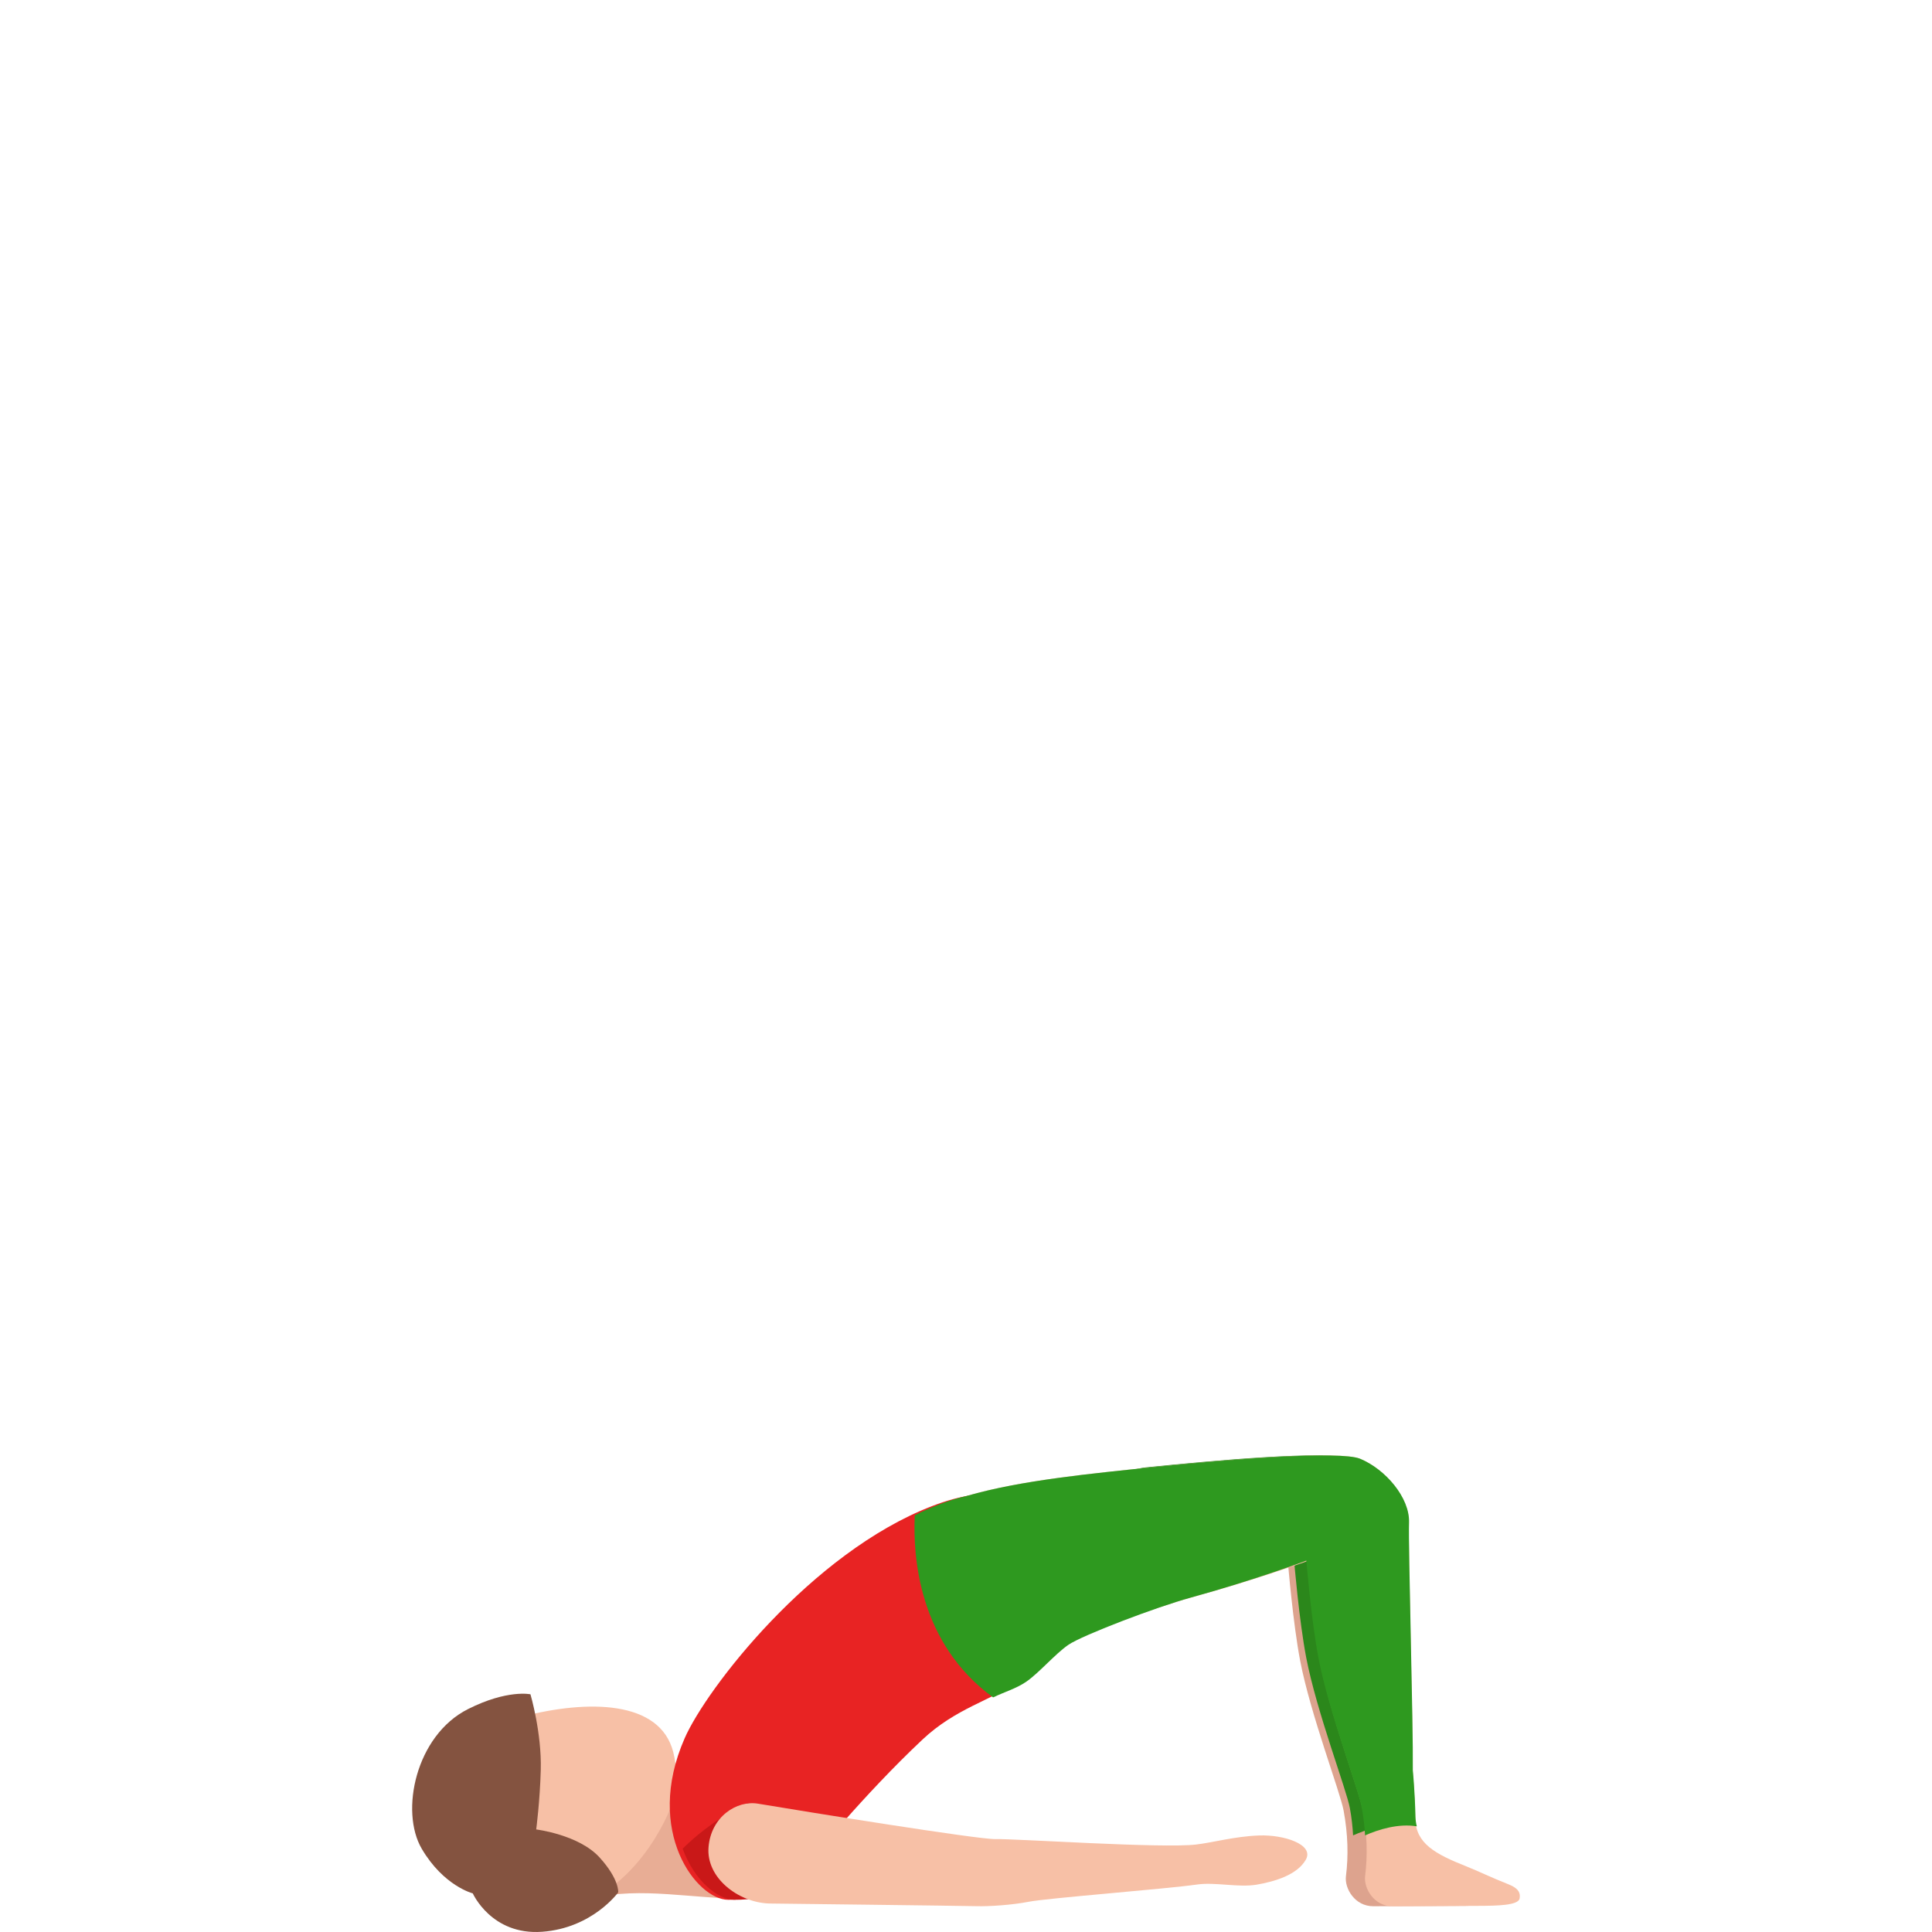 <svg width="300" height="300" viewBox="0 0 300 300" fill="none" xmlns="http://www.w3.org/2000/svg">
<path d="M231.254 292.625C228.271 291.45 226.885 290.723 224.73 289.867C219.882 287.955 216.869 286.342 216.79 282.499C216.71 278.656 216.381 275.291 216.381 275.291C216.461 268.102 215.662 240.792 215.792 236.939C215.922 233.086 212.131 228.685 208.191 227.062C205.099 225.788 135.799 244.506 138.054 251.136C140.378 257.967 149.396 258.624 158.394 256.274C162.314 255.248 175.222 250.3 181.876 248.478C192.22 245.641 200.011 242.843 200.011 242.843C200.011 242.843 200.779 252.082 201.886 257.867C203.492 266.23 208.131 278.327 208.64 281.165C209.308 284.819 209.398 288.164 208.999 291.32C208.75 293.262 210.406 296.01 213.239 296L226.586 295.94C229.429 295.93 232.751 295.88 232.96 294.815C233.1 294.068 232.95 293.292 231.254 292.625Z" fill="#DDA38E"/>
<path d="M218 283.581C217.88 283.122 217.81 282.632 217.79 282.103C217.71 278.247 217.379 274.87 217.379 274.87C217.459 267.658 216.658 240.256 216.788 236.39C216.918 232.524 213.113 228.109 209.157 226.48C206.052 225.202 188.637 226.76 177.901 227.859C166.904 228.988 140.225 255.101 151.892 263.562C153.735 262.683 155.477 262.203 157.04 261.145C159.063 259.766 161.516 256.859 163.629 255.4C165.753 253.942 177.28 249.546 182.738 248.058C193.123 245.211 200.945 242.314 200.945 242.314C200.945 242.314 201.716 251.584 202.827 257.388C204.44 265.78 209.097 277.917 209.607 280.764C209.878 282.223 210.028 283.621 210.108 285C212.201 284.061 215.186 283.102 218 283.581Z" fill="#2B871B"/>
<path d="M104.866 278C104.736 278.308 104.606 278.655 104.506 279.072C102.964 285.209 84.131 296.688 91.85 294.791C99.57 292.885 107.62 294.91 116 294.831L111.324 278.963C107.469 282.071 104.536 279.609 104.536 279.609C104.676 279.072 104.776 278.536 104.866 278Z" fill="#E8AD95"/>
<path d="M104.473 279.829C105.122 277.263 105.202 274.617 104.542 272.062C102.474 263.994 91.303 263.903 81.061 266.549C70.819 269.185 67.742 278.085 69.441 284.72C71.139 291.355 78.084 299.282 88.256 296.386C100.056 293.028 104.473 279.829 104.473 279.829Z" fill="#F7C0A6"/>
<path d="M234.243 292.598C231.258 291.414 229.87 290.681 227.713 289.818C222.861 287.891 219.845 286.266 219.765 282.392C219.685 278.519 219.356 275.127 219.356 275.127C219.436 267.881 218.637 240.355 218.767 236.471C218.897 232.587 215.102 228.152 211.158 226.516C208.063 225.232 190.699 226.616 179.996 227.72C168.683 228.894 157.719 229.938 149.212 232.547C140.006 235.367 138.708 244.098 140.965 250.781C143.291 257.665 152.318 258.328 161.324 255.959C165.248 254.926 178.168 249.938 184.828 248.102C195.183 245.242 202.981 242.422 202.981 242.422C202.981 242.422 203.749 251.735 204.858 257.565C206.465 265.995 211.108 278.187 211.618 281.047C212.287 284.73 212.377 288.102 211.977 291.283C211.727 293.24 213.385 296.01 216.221 296L229.58 295.94C232.426 295.93 235.751 295.879 235.961 294.806C236.101 294.053 235.941 293.27 234.243 292.598Z" fill="#F7C0A6"/>
<path d="M113.076 295C117.929 295 123.318 293.358 125.645 289.231C125.843 288.901 134.005 278.805 143.237 270.122C148.417 265.254 153.915 264.012 158.065 261.158C163.176 257.632 166.494 248.759 165.94 245.694C165.375 242.559 163.434 226.615 144.693 233.876C125.952 241.137 109.698 262.189 106.31 269.921C99.951 284.434 108.222 295 113.076 295Z" fill="#E82323"/>
<path d="M116.093 280C116.093 280 110.79 282.304 106 287.059C107.808 292.02 111.443 295 114.084 295C119.005 295 124.468 293.392 126.828 289.353C126.919 289.196 128.917 286.794 132 283.402L116.093 280Z" fill="#C91818"/>
<path d="M220 283.592C219.88 283.133 219.811 282.643 219.791 282.114C219.711 278.26 219.382 274.884 219.382 274.884C219.462 267.675 218.664 240.284 218.794 236.419C218.924 232.555 215.136 228.141 211.199 226.514C208.109 225.235 190.777 226.613 180.092 227.712C169.148 228.84 158.534 229.859 150.161 232.275C148.836 232.575 147.42 233.004 145.876 233.593C144.59 234.093 143.314 234.652 142.048 235.271C141.739 241.572 142.596 255.123 154.208 263.571C156.042 262.692 157.776 262.213 159.331 261.154C161.344 259.776 163.786 256.87 165.889 255.412C167.992 253.954 179.474 249.561 184.906 248.073C195.242 245.227 202.847 242.331 202.847 242.331C202.847 242.331 203.614 251.598 204.721 257.399C206.325 265.787 210.96 277.92 211.468 280.766C211.737 282.224 211.887 283.622 211.967 285C214.05 284.071 217.199 283.113 220 283.592Z" fill="#2E991F"/>
<path d="M73.412 294.001C73.412 294.001 68.893 292.869 65.489 287.077C62.084 281.285 64.536 269.479 72.673 265.385C78.793 262.302 82.37 263.09 82.37 263.09C82.37 263.09 84.123 269.044 83.971 274.806C83.839 279.728 83.261 284.075 83.261 284.075C83.261 284.075 89.888 284.884 93.1 288.422C96.18 291.808 95.998 293.84 95.998 293.84C95.998 293.84 92.016 299.399 84.173 299.965C76.31 300.531 73.412 294.001 73.412 294.001Z" fill="#845340"/>
<path d="M117.717 280.076C125.063 281.305 151.974 285.646 154.586 285.576C157.669 285.497 180.427 287.043 185.721 286.418C188.413 286.101 191.666 285.16 195.499 285.011C199.332 284.863 204.096 286.399 202.775 288.757C201.454 291.116 197.971 292.166 195.119 292.652C192.267 293.127 188.694 292.216 185.841 292.632C181.028 293.326 162.613 294.733 159.72 295.308C157.198 295.803 153.546 296.051 151.604 295.991C149.662 295.932 119.398 295.575 119.398 295.575C114.594 295.397 109.64 291.562 110.021 286.845C110.391 282.118 114.384 279.511 117.717 280.076Z" fill="#F7C0A6"/>
</svg>
